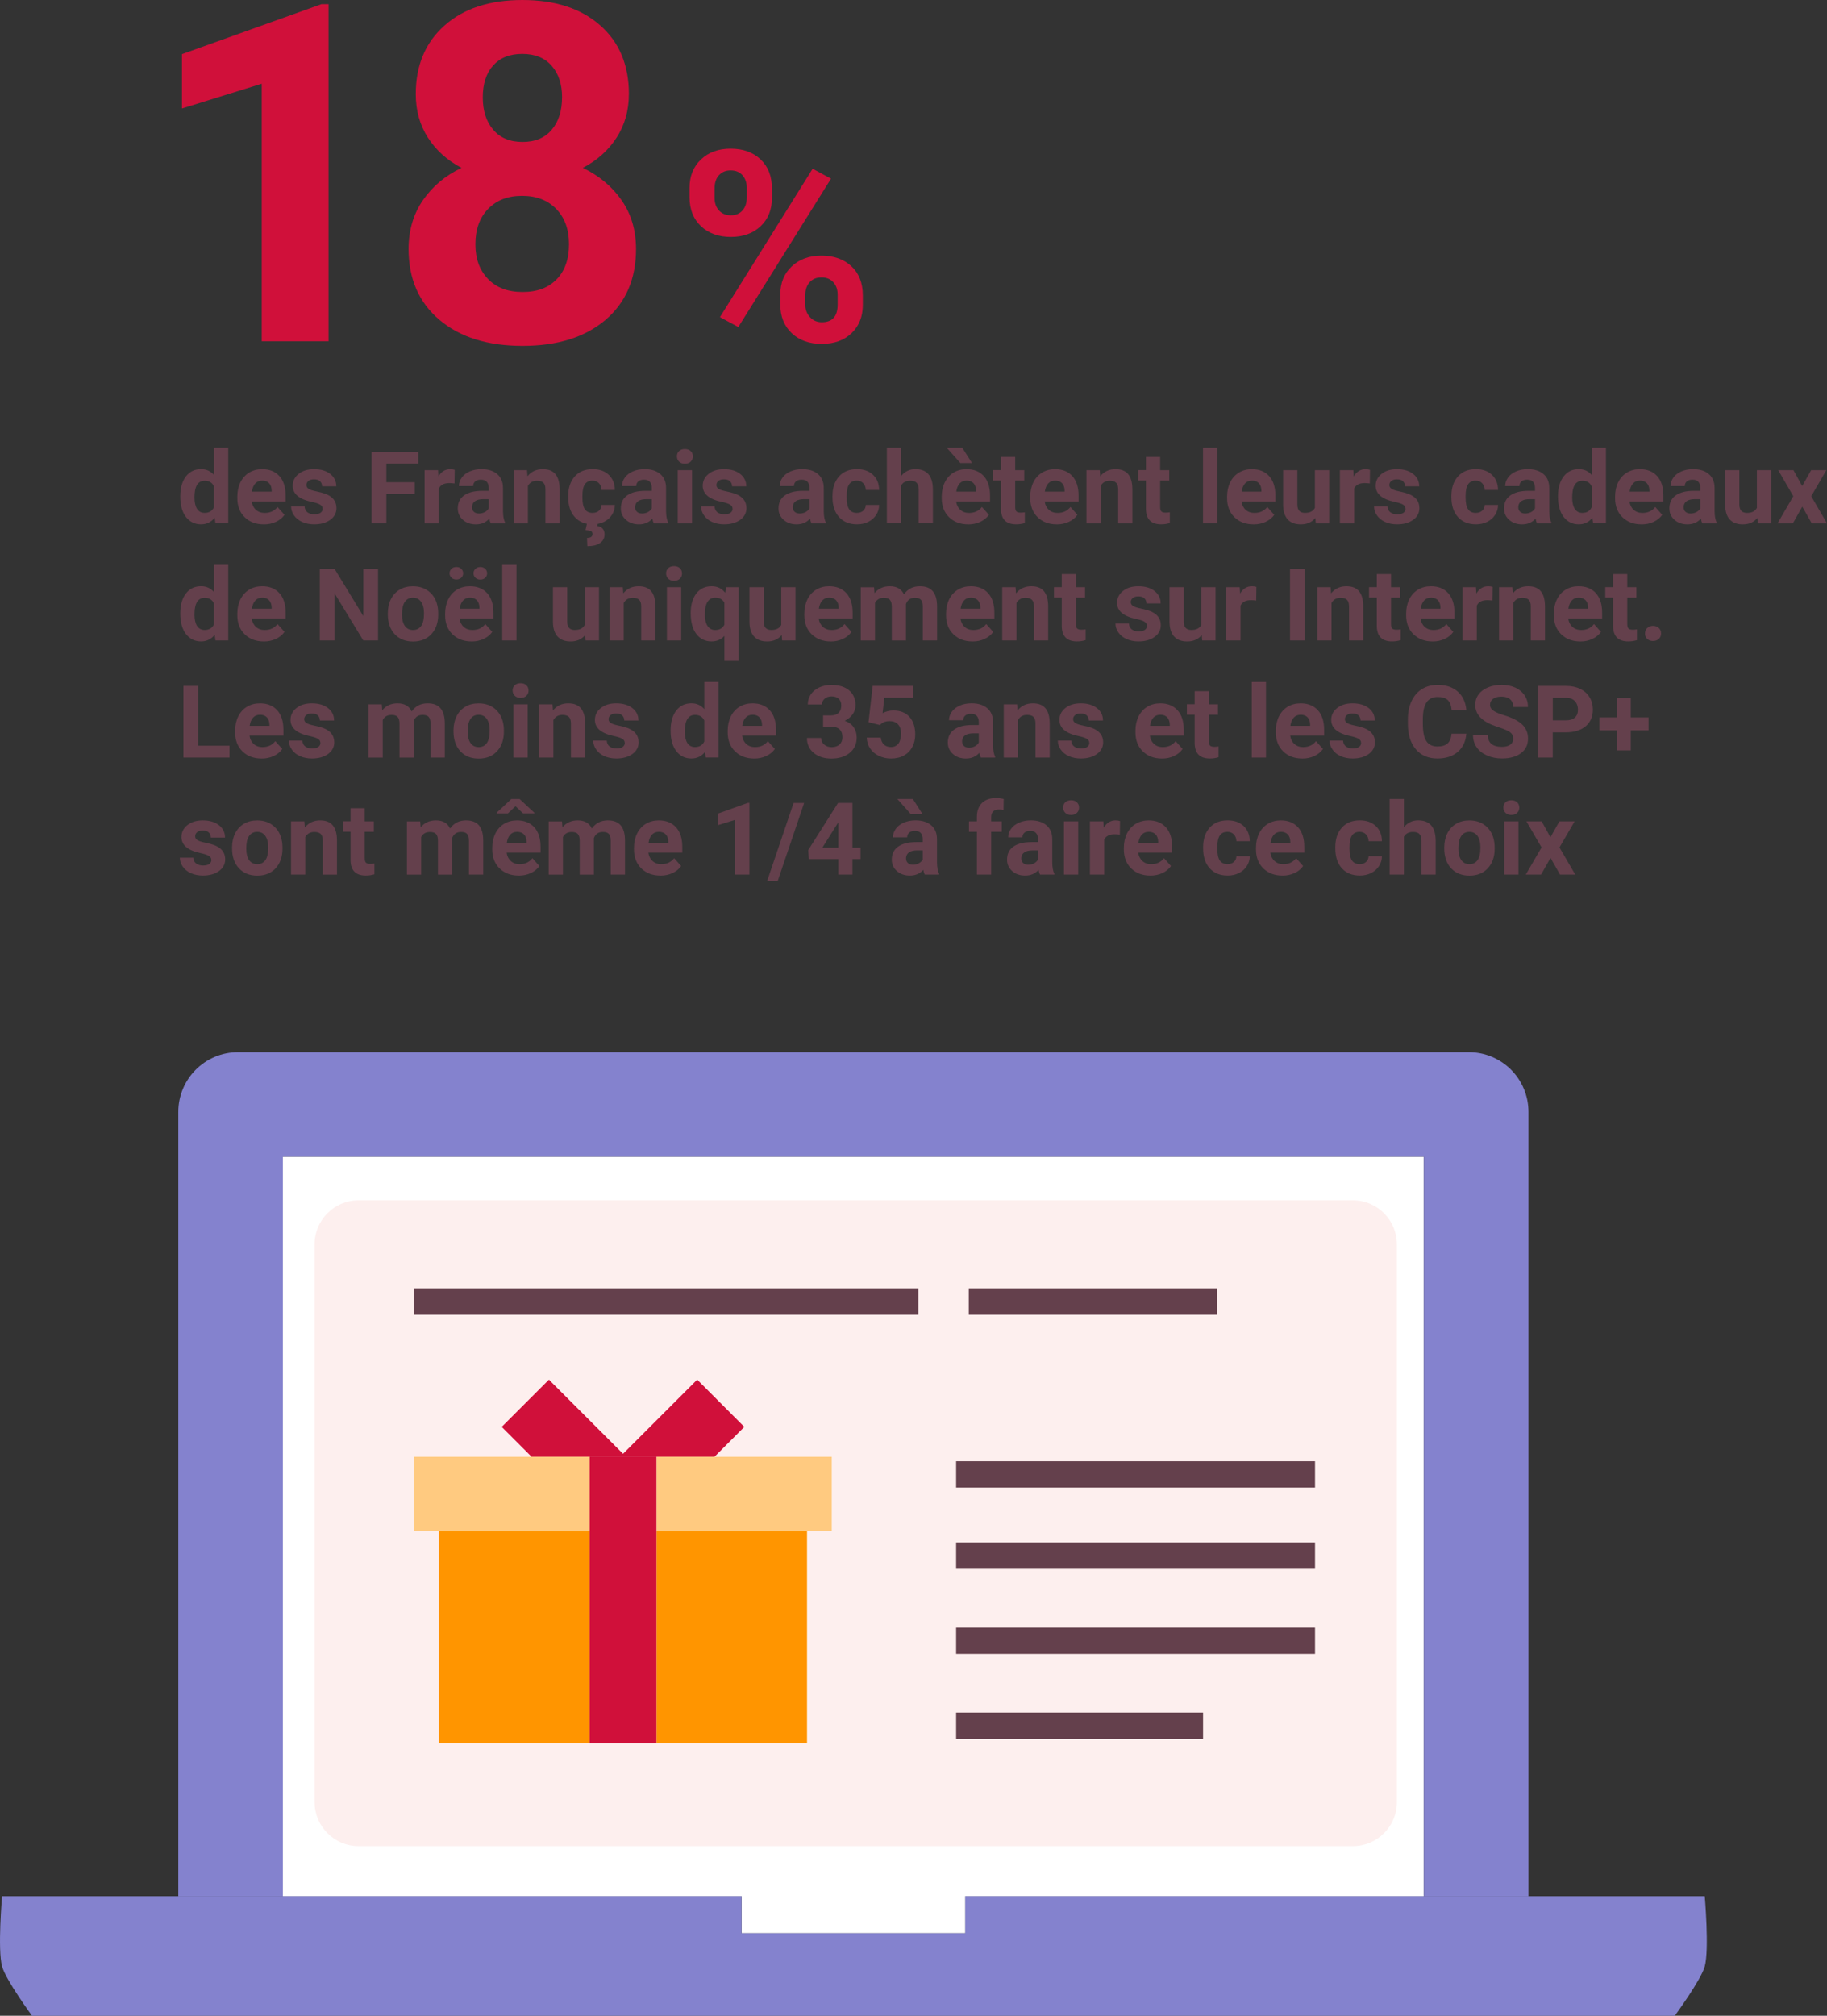 <?xml version="1.0" encoding="UTF-8"?>
<svg id="Calque_2" data-name="Calque 2" xmlns="http://www.w3.org/2000/svg" viewBox="0 0 561.9 619.81">
  <rect x="0" y="0" width="561.9" height="619.81" fill="#333333" stroke="none"/>
  <defs>
    <style>
      .cls-1 {
        fill: #fff;
      }

      .cls-2 {
        fill: #8482ce;
      }

      .cls-3 {
        fill: #fdefee;
      }

      .cls-4 {
        fill: #64404c;
      }

      .cls-5 {
        fill: #ff9500;
      }

      .cls-6 {
        fill: #ffca80;
      }

      .cls-7 {
        fill: #d0103a;
      }
    </style>
  </defs>
  <g id="Calque_1-2" data-name="Calque 1">
    <g>
      <path class="cls-1" d="m437.91,440.79v142.26h-141.04v11.39h-68.81v-11.39H86.99v-227.39h350.92v85.12Z"/>
      <path class="cls-2" d="m228.06,583.06v11.39h68.81v-11.39h227.43s1.43,16.39,0,21.59c-1.19,4.25-9.21,15.16-9.21,15.16H9.84s-8.01-10.91-9.2-15.16c-1.43-5.2,0-21.59,0-21.59h227.43Z"/>
      <path class="cls-2" d="m470.09,341.9v241.16h-32.19v-227.39H86.99v227.39h-32.15v-241.16c0-10.16,8.22-18.37,18.37-18.37h378.51c10.16,0,18.37,8.21,18.37,18.37Z"/>
    </g>
    <g>
      <rect class="cls-5" x="134.96" y="470.7" width="46.4" height="65.41"/>
      <rect class="cls-5" x="201.89" y="470.7" width="46.37" height="65.41"/>
      <polygon class="cls-6" points="181.36 447.91 181.36 470.7 134.96 470.7 127.35 470.7 127.35 447.91 163.46 447.91 181.36 447.91"/>
      <polygon class="cls-6" points="255.88 447.91 255.88 470.7 248.26 470.7 201.89 470.7 201.89 447.91 219.77 447.91 255.88 447.91"/>
      <polygon class="cls-7" points="190.73 447.91 192.49 447.91 201.89 447.91 201.89 470.7 201.89 536.11 181.36 536.11 181.36 470.7 181.36 447.91 190.73 447.91"/>
      <path class="cls-3" d="m127.35,470.7h7.62v65.41h113.3v-65.41h7.62v-22.79h-36.11l9.16-9.16-14.5-14.53-22.8,22.8-22.79-22.8-14.53,14.53,9.16,9.16h-36.11v22.79Zm302.27-88.13v171.58c0,7.43-6.08,13.5-13.5,13.5H110.25c-7.43,0-13.5-6.08-13.5-13.5v-171.58c0-7.43,6.08-13.5,13.5-13.5h305.86c7.43,0,13.5,6.08,13.5,13.5Z"/>
      <rect class="cls-4" x="127.35" y="396.16" width="155.08" height="8.1"/>
      <rect class="cls-4" x="297.95" y="396.16" width="76.3" height="8.1"/>
      <rect class="cls-4" x="294.06" y="474.29" width="110.38" height="8.1"/>
      <rect class="cls-4" x="294.06" y="449.31" width="110.38" height="8.1"/>
      <rect class="cls-4" x="294.06" y="500.44" width="110.38" height="8.1"/>
      <rect class="cls-4" x="294.06" y="526.58" width="75.95" height="8.1"/>
      <polygon class="cls-7" points="214.42 424.22 191.62 447.02 191.63 447.02 191.62 447.02 191.62 447.02 168.83 424.22 154.3 438.75 163.46 447.91 181.36 447.91 190.73 447.91 192.49 447.91 193.53 447.91 201.89 447.91 219.77 447.91 228.92 438.75 214.42 424.22"/>
    </g>
    <g>
      <path class="cls-7" d="m101.05,104.94h-20.55V25.74l-24.53,7.61v-16.71L98.85,1.28h2.2v103.66Z"/>
      <path class="cls-7" d="m193.41,28.94c0,5.02-1.26,9.48-3.77,13.37-2.51,3.89-5.97,6.99-10.38,9.31,5.02,2.42,9,5.75,11.94,9.99,2.94,4.24,4.41,9.23,4.41,14.96,0,9.2-3.13,16.46-9.38,21.79-6.26,5.33-14.76,8-25.52,8s-19.29-2.68-25.59-8.03c-6.3-5.36-9.46-12.61-9.46-21.76,0-5.73,1.47-10.74,4.41-15,2.94-4.27,6.9-7.58,11.87-9.95-4.41-2.32-7.86-5.43-10.34-9.31-2.49-3.89-3.73-8.34-3.73-13.37,0-8.82,2.94-15.84,8.82-21.08,5.88-5.24,13.86-7.86,23.96-7.86s18.02,2.59,23.92,7.78c5.9,5.19,8.85,12.24,8.85,21.15Zm-18.41,46.14c0-4.5-1.3-8.11-3.91-10.81-2.61-2.7-6.11-4.05-10.52-4.05s-7.84,1.34-10.45,4.02c-2.61,2.68-3.91,6.29-3.91,10.84s1.28,7.96,3.84,10.66c2.56,2.7,6.11,4.05,10.66,4.05s7.95-1.3,10.49-3.91c2.54-2.61,3.8-6.21,3.8-10.81Zm-2.13-45.15c0-4.03-1.07-7.26-3.2-9.7s-5.14-3.66-9.03-3.66-6.83,1.19-8.96,3.55c-2.13,2.37-3.2,5.64-3.2,9.81s1.07,7.44,3.2,9.95c2.13,2.51,5.14,3.77,9.03,3.77s6.88-1.26,8.99-3.77c2.11-2.51,3.16-5.83,3.16-9.95Z"/>
      <path class="cls-7" d="m212.07,57.78c0-3.58,1.16-6.49,3.49-8.72,2.33-2.23,5.37-3.35,9.14-3.35s6.9,1.1,9.22,3.31c2.33,2.21,3.49,5.19,3.49,8.96v2.89c0,3.61-1.16,6.51-3.49,8.7-2.33,2.19-5.37,3.29-9.14,3.29s-6.86-1.1-9.2-3.31c-2.34-2.21-3.51-5.18-3.51-8.92v-2.85Zm7.7,3.09c0,1.6.46,2.89,1.38,3.87.92.98,2.13,1.46,3.63,1.46s2.69-.49,3.57-1.48c.88-.99,1.32-2.31,1.32-3.97v-2.97c0-1.6-.44-2.9-1.32-3.89-.88-.99-2.1-1.48-3.65-1.48s-2.66.49-3.57,1.46c-.91.98-1.36,2.33-1.36,4.07v2.93Zm7.3,39.7l-5.65-3.05,28.51-45.63,5.65,3.05-28.51,45.63Zm12.91-9.94c0-3.61,1.18-6.52,3.53-8.72,2.35-2.21,5.4-3.31,9.14-3.31s6.86,1.09,9.2,3.27,3.51,5.18,3.51,9v2.89c0,3.58-1.15,6.48-3.45,8.68-2.3,2.21-5.36,3.31-9.18,3.31s-6.94-1.11-9.26-3.33c-2.33-2.22-3.49-5.16-3.49-8.82v-2.97Zm7.7,3.13c0,1.47.48,2.73,1.44,3.77.96,1.04,2.17,1.56,3.61,1.56,3.26,0,4.89-1.8,4.89-5.41v-3.05c0-1.6-.45-2.89-1.36-3.87s-2.11-1.46-3.61-1.46-2.7.49-3.61,1.46c-.91.98-1.36,2.31-1.36,3.99v3.01Z"/>
      <path class="cls-4" d="m55.44,152.62c0-2.55.57-4.59,1.72-6.1s2.71-2.27,4.7-2.27c1.59,0,2.91.6,3.95,1.79v-8.36h4.39v23.25h-3.95l-.21-1.74c-1.09,1.36-2.49,2.04-4.21,2.04-1.93,0-3.47-.76-4.64-2.28-1.17-1.52-1.75-3.63-1.75-6.33Zm4.37.33c0,1.54.27,2.71.8,3.53.54.82,1.31,1.23,2.33,1.23,1.35,0,2.31-.57,2.86-1.71v-6.47c-.54-1.14-1.49-1.71-2.83-1.71-2.11,0-3.16,1.71-3.16,5.14Z"/>
      <path class="cls-4" d="m81.12,161.24c-2.4,0-4.36-.74-5.87-2.21s-2.26-3.44-2.26-5.89v-.42c0-1.65.32-3.12.95-4.41.64-1.3,1.54-2.29,2.7-3,1.17-.7,2.5-1.05,3.99-1.05,2.24,0,4,.71,5.29,2.12,1.29,1.41,1.93,3.42,1.93,6.01v1.79h-10.43c.14,1.07.57,1.93,1.28,2.57.71.65,1.61.97,2.7.97,1.69,0,3-.61,3.95-1.83l2.15,2.41c-.66.93-1.54,1.65-2.66,2.17-1.12.52-2.36.78-3.72.78Zm-.5-13.46c-.87,0-1.57.29-2.11.88-.54.59-.89,1.43-1.04,2.52h6.08v-.35c-.02-.97-.28-1.73-.79-2.26s-1.22-.8-2.15-.8Z"/>
      <path class="cls-4" d="m99.21,156.41c0-.54-.27-.96-.79-1.26-.53-.31-1.38-.58-2.55-.83-3.9-.82-5.84-2.47-5.84-4.96,0-1.45.6-2.67,1.81-3.64s2.78-1.46,4.73-1.46c2.08,0,3.74.49,4.99,1.47,1.25.98,1.87,2.25,1.87,3.81h-4.37c0-.62-.2-1.14-.61-1.55-.4-.41-1.03-.61-1.89-.61-.74,0-1.31.17-1.71.5-.4.33-.61.76-.61,1.27,0,.48.23.88.69,1.17s1.23.55,2.32.77c1.09.22,2.01.46,2.76.73,2.31.85,3.47,2.32,3.47,4.41,0,1.49-.64,2.7-1.92,3.62-1.28.92-2.94,1.38-4.96,1.38-1.37,0-2.59-.25-3.66-.73s-1.9-1.16-2.5-2.01-.91-1.77-.91-2.76h4.15c.04.78.33,1.37.86,1.79.54.41,1.25.62,2.15.62.84,0,1.47-.16,1.9-.48.43-.32.64-.73.64-1.25Z"/>
      <path class="cls-4" d="m127.55,151.93h-8.72v9.01h-4.54v-22.04h14.35v3.68h-9.81v5.69h8.72v3.66Z"/>
      <path class="cls-4" d="m139.79,148.66c-.59-.08-1.12-.12-1.57-.12-1.65,0-2.74.56-3.25,1.68v10.72h-4.38v-16.38h4.13l.12,1.95c.88-1.5,2.09-2.25,3.65-2.25.48,0,.94.07,1.36.2l-.06,4.21Z"/>
      <path class="cls-4" d="m150.93,160.94c-.2-.39-.35-.88-.44-1.47-1.06,1.18-2.44,1.77-4.13,1.77-1.6,0-2.93-.46-3.99-1.39-1.05-.93-1.58-2.1-1.58-3.51,0-1.74.64-3.07,1.93-4,1.29-.93,3.15-1.4,5.58-1.41h2.01v-.94c0-.76-.2-1.36-.58-1.82-.39-.46-1-.68-1.84-.68-.74,0-1.32.18-1.73.53-.42.35-.63.84-.63,1.45h-4.38c0-.95.29-1.83.88-2.63.58-.81,1.41-1.44,2.48-1.9,1.07-.46,2.27-.69,3.6-.69,2.02,0,3.62.51,4.81,1.52,1.19,1.01,1.78,2.44,1.78,4.28v7.1c.01,1.55.23,2.73.65,3.53v.26h-4.42Zm-3.62-3.04c.65,0,1.24-.14,1.79-.43.54-.29.95-.67,1.21-1.16v-2.82h-1.63c-2.19,0-3.36.76-3.5,2.27v.26c-.01.54.18.99.56,1.35.38.35.91.53,1.57.53Z"/>
      <path class="cls-4" d="m162.09,144.56l.14,1.89c1.17-1.46,2.74-2.19,4.71-2.19,1.74,0,3.03.51,3.88,1.53.85,1.02,1.28,2.54,1.3,4.57v10.58h-4.37v-10.47c0-.93-.2-1.6-.61-2.02s-1.08-.63-2.01-.63c-1.23,0-2.16.52-2.77,1.57v11.55h-4.37v-16.38h4.12Z"/>
      <path class="cls-4" d="m182.24,157.71c.81,0,1.46-.22,1.97-.67.5-.44.77-1.03.79-1.77h4.1c0,1.11-.31,2.13-.91,3.05-.6.92-1.41,1.64-2.44,2.15-1.04.51-2.18.76-3.43.76-2.34,0-4.19-.74-5.54-2.23s-2.03-3.54-2.03-6.17v-.29c0-2.52.67-4.54,2.01-6.04,1.34-1.5,3.18-2.25,5.53-2.25,2.05,0,3.69.58,4.93,1.75,1.24,1.17,1.86,2.72,1.88,4.66h-4.1c-.02-.85-.28-1.54-.79-2.08-.5-.53-1.17-.8-2-.8-1.02,0-1.79.37-2.31,1.11-.52.74-.78,1.95-.78,3.62v.45c0,1.69.26,2.9.77,3.64.51.74,1.3,1.11,2.35,1.11Zm1.59,3.13l-.17.88c1.51.27,2.27,1.15,2.27,2.62,0,1.11-.46,1.99-1.39,2.63-.92.65-2.22.97-3.9.97l-.11-2.53c1.13,0,1.7-.41,1.7-1.23,0-.42-.17-.71-.51-.87s-.88-.26-1.64-.31l.47-2.17h3.27Z"/>
      <path class="cls-4" d="m201.08,160.94c-.2-.39-.35-.88-.44-1.47-1.06,1.18-2.44,1.77-4.13,1.77-1.6,0-2.93-.46-3.99-1.39-1.05-.93-1.58-2.1-1.58-3.51,0-1.74.64-3.07,1.93-4,1.29-.93,3.15-1.4,5.58-1.41h2.01v-.94c0-.76-.2-1.36-.58-1.82-.39-.46-1-.68-1.84-.68-.74,0-1.32.18-1.73.53-.42.35-.63.84-.63,1.45h-4.38c0-.95.29-1.83.88-2.63.58-.81,1.41-1.44,2.48-1.9,1.07-.46,2.27-.69,3.6-.69,2.02,0,3.62.51,4.81,1.52,1.19,1.01,1.78,2.44,1.78,4.28v7.1c.01,1.55.23,2.73.65,3.53v.26h-4.42Zm-3.62-3.04c.65,0,1.24-.14,1.79-.43.54-.29.95-.67,1.21-1.16v-2.82h-1.63c-2.19,0-3.36.76-3.5,2.27v.26c-.01.54.18.99.56,1.35.38.35.91.53,1.57.53Z"/>
      <path class="cls-4" d="m208.18,140.32c0-.66.22-1.2.66-1.62.44-.42,1.04-.63,1.79-.63s1.34.21,1.79.63c.44.42.67.96.67,1.62s-.23,1.21-.67,1.63c-.45.42-1.04.64-1.78.64s-1.33-.21-1.78-.64-.67-.97-.67-1.63Zm4.65,20.62h-4.39v-16.38h4.39v16.38Z"/>
      <path class="cls-4" d="m225.3,156.41c0-.54-.27-.96-.79-1.26-.53-.31-1.38-.58-2.55-.83-3.9-.82-5.84-2.47-5.84-4.96,0-1.45.6-2.67,1.81-3.64s2.78-1.46,4.73-1.46c2.08,0,3.74.49,4.99,1.47,1.25.98,1.87,2.25,1.87,3.81h-4.37c0-.62-.2-1.14-.61-1.55-.4-.41-1.03-.61-1.89-.61-.74,0-1.31.17-1.71.5-.4.33-.61.76-.61,1.27,0,.48.23.88.69,1.17s1.23.55,2.32.77c1.09.22,2.01.46,2.76.73,2.31.85,3.47,2.32,3.47,4.41,0,1.49-.64,2.7-1.92,3.62-1.28.92-2.94,1.38-4.96,1.38-1.37,0-2.59-.25-3.66-.73s-1.9-1.16-2.5-2.01-.91-1.77-.91-2.76h4.15c.04.78.33,1.37.86,1.79.54.41,1.25.62,2.15.62.84,0,1.47-.16,1.9-.48.43-.32.64-.73.64-1.25Z"/>
      <path class="cls-4" d="m249.58,160.94c-.2-.39-.35-.88-.44-1.47-1.06,1.18-2.44,1.77-4.13,1.77-1.6,0-2.93-.46-3.99-1.39-1.05-.93-1.58-2.1-1.58-3.51,0-1.74.64-3.07,1.93-4,1.29-.93,3.15-1.4,5.58-1.41h2.01v-.94c0-.76-.2-1.36-.58-1.82-.39-.46-1-.68-1.84-.68-.74,0-1.32.18-1.73.53-.42.35-.63.84-.63,1.45h-4.38c0-.95.29-1.83.88-2.63.58-.81,1.41-1.44,2.48-1.9,1.07-.46,2.27-.69,3.6-.69,2.02,0,3.62.51,4.81,1.52,1.19,1.01,1.78,2.44,1.78,4.28v7.1c.01,1.55.23,2.73.65,3.53v.26h-4.42Zm-3.62-3.04c.65,0,1.24-.14,1.79-.43.54-.29.95-.67,1.21-1.16v-2.82h-1.63c-2.19,0-3.36.76-3.5,2.27v.26c-.01.54.18.99.56,1.35.38.35.91.53,1.57.53Z"/>
      <path class="cls-4" d="m263.52,157.71c.81,0,1.46-.22,1.97-.67.5-.44.77-1.03.79-1.77h4.1c0,1.11-.31,2.13-.91,3.05-.6.92-1.41,1.64-2.44,2.15-1.04.51-2.18.76-3.43.76-2.34,0-4.19-.74-5.54-2.23s-2.03-3.54-2.03-6.17v-.29c0-2.52.67-4.54,2.01-6.04,1.34-1.5,3.18-2.25,5.53-2.25,2.05,0,3.69.58,4.93,1.75,1.24,1.17,1.86,2.72,1.88,4.66h-4.1c-.02-.85-.28-1.54-.79-2.08-.5-.53-1.17-.8-2-.8-1.02,0-1.79.37-2.31,1.11-.52.74-.78,1.95-.78,3.62v.45c0,1.69.26,2.9.77,3.64.51.74,1.3,1.11,2.35,1.11Z"/>
      <path class="cls-4" d="m277.15,146.34c1.16-1.39,2.62-2.09,4.37-2.09,3.55,0,5.35,2.06,5.4,6.19v10.49h-4.37v-10.37c0-.94-.2-1.63-.61-2.08-.4-.45-1.08-.67-2.01-.67-1.28,0-2.21.49-2.79,1.48v11.64h-4.38v-23.25h4.38v8.66Z"/>
      <path class="cls-4" d="m297.76,161.24c-2.4,0-4.36-.74-5.87-2.21s-2.26-3.44-2.26-5.89v-.42c0-1.65.32-3.12.95-4.41.64-1.3,1.54-2.29,2.7-3,1.17-.7,2.5-1.05,3.99-1.05,2.24,0,4,.71,5.29,2.12,1.29,1.41,1.93,3.42,1.93,6.01v1.79h-10.43c.14,1.07.57,1.93,1.28,2.57.71.65,1.61.97,2.7.97,1.69,0,3-.61,3.95-1.83l2.15,2.41c-.66.93-1.54,1.65-2.66,2.17-1.12.52-2.36.78-3.72.78Zm1.2-18.86h-3.59l-4.18-4.69h4.77l3,4.69Zm-1.7,5.4c-.87,0-1.57.29-2.11.88-.54.59-.89,1.43-1.04,2.52h6.08v-.35c-.02-.97-.28-1.73-.79-2.26s-1.22-.8-2.15-.8Z"/>
      <path class="cls-4" d="m312.22,140.53v4.03h2.8v3.21h-2.8v8.17c0,.61.12,1.04.35,1.3s.68.39,1.33.39c.48,0,.91-.04,1.29-.11v3.32c-.86.26-1.74.39-2.65.39-3.07,0-4.63-1.55-4.69-4.65v-8.83h-2.39v-3.21h2.39v-4.03h4.38Z"/>
      <path class="cls-4" d="m324.99,161.24c-2.4,0-4.36-.74-5.87-2.21s-2.26-3.44-2.26-5.89v-.42c0-1.65.32-3.12.95-4.41.64-1.3,1.54-2.29,2.7-3,1.17-.7,2.5-1.05,3.99-1.05,2.24,0,4,.71,5.29,2.12,1.29,1.41,1.93,3.42,1.93,6.01v1.79h-10.43c.14,1.07.57,1.93,1.28,2.57.71.65,1.61.97,2.7.97,1.69,0,3-.61,3.95-1.83l2.15,2.41c-.66.93-1.54,1.65-2.66,2.17-1.12.52-2.36.78-3.72.78Zm-.5-13.46c-.87,0-1.57.29-2.11.88-.54.59-.89,1.43-1.04,2.52h6.08v-.35c-.02-.97-.28-1.73-.79-2.26s-1.22-.8-2.15-.8Z"/>
      <path class="cls-4" d="m338.24,144.56l.14,1.89c1.17-1.46,2.74-2.19,4.71-2.19,1.74,0,3.03.51,3.88,1.53.85,1.02,1.28,2.54,1.3,4.57v10.58h-4.37v-10.47c0-.93-.2-1.6-.61-2.02s-1.08-.63-2.01-.63c-1.23,0-2.16.52-2.77,1.57v11.55h-4.37v-16.38h4.12Z"/>
      <path class="cls-4" d="m356.81,140.53v4.03h2.8v3.21h-2.8v8.17c0,.61.12,1.04.35,1.3s.68.39,1.33.39c.48,0,.91-.04,1.29-.11v3.32c-.86.26-1.74.39-2.65.39-3.07,0-4.63-1.55-4.69-4.65v-8.83h-2.39v-3.21h2.39v-4.03h4.38Z"/>
      <path class="cls-4" d="m374.38,160.94h-4.39v-23.25h4.39v23.25Z"/>
      <path class="cls-4" d="m385.52,161.24c-2.4,0-4.36-.74-5.87-2.21s-2.26-3.44-2.26-5.89v-.42c0-1.65.32-3.12.95-4.41.64-1.3,1.54-2.29,2.7-3,1.17-.7,2.5-1.05,3.99-1.05,2.24,0,4,.71,5.29,2.12,1.29,1.41,1.93,3.42,1.93,6.01v1.79h-10.43c.14,1.07.57,1.93,1.28,2.57.71.65,1.61.97,2.7.97,1.69,0,3-.61,3.95-1.83l2.15,2.41c-.66.93-1.54,1.65-2.66,2.17-1.12.52-2.36.78-3.72.78Zm-.5-13.46c-.87,0-1.57.29-2.11.88-.54.59-.89,1.43-1.04,2.52h6.08v-.35c-.02-.97-.28-1.73-.79-2.26s-1.22-.8-2.15-.8Z"/>
      <path class="cls-4" d="m404.55,159.27c-1.08,1.31-2.57,1.97-4.48,1.97-1.76,0-3.09-.5-4.02-1.51-.92-1.01-1.39-2.49-1.42-4.44v-10.73h4.38v10.59c0,1.71.78,2.56,2.33,2.56s2.5-.51,3.06-1.54v-11.61h4.39v16.38h-4.12l-.12-1.67Z"/>
      <path class="cls-4" d="m421.29,148.66c-.59-.08-1.12-.12-1.57-.12-1.65,0-2.74.56-3.25,1.68v10.72h-4.38v-16.38h4.13l.12,1.95c.88-1.5,2.09-2.25,3.65-2.25.48,0,.94.07,1.36.2l-.06,4.21Z"/>
      <path class="cls-4" d="m432.27,156.41c0-.54-.27-.96-.79-1.26-.53-.31-1.38-.58-2.55-.83-3.9-.82-5.84-2.47-5.84-4.96,0-1.45.6-2.67,1.81-3.64s2.78-1.46,4.73-1.46c2.08,0,3.74.49,4.99,1.47,1.25.98,1.87,2.25,1.87,3.81h-4.37c0-.62-.2-1.14-.61-1.55-.4-.41-1.03-.61-1.89-.61-.74,0-1.31.17-1.71.5-.4.33-.61.76-.61,1.27,0,.48.23.88.69,1.17s1.23.55,2.32.77c1.09.22,2.01.46,2.76.73,2.31.85,3.47,2.32,3.47,4.41,0,1.49-.64,2.7-1.92,3.62-1.28.92-2.94,1.38-4.96,1.38-1.37,0-2.59-.25-3.66-.73s-1.9-1.16-2.5-2.01-.91-1.77-.91-2.76h4.15c.04.78.33,1.37.86,1.79.54.41,1.25.62,2.15.62.84,0,1.47-.16,1.9-.48.43-.32.64-.73.64-1.25Z"/>
      <path class="cls-4" d="m453.87,157.71c.81,0,1.46-.22,1.97-.67.5-.44.77-1.03.79-1.77h4.1c0,1.11-.31,2.13-.91,3.05-.6.92-1.41,1.64-2.44,2.15-1.04.51-2.18.76-3.43.76-2.34,0-4.19-.74-5.54-2.23s-2.03-3.54-2.03-6.17v-.29c0-2.52.67-4.54,2.01-6.04,1.34-1.5,3.18-2.25,5.53-2.25,2.05,0,3.69.58,4.93,1.75,1.24,1.17,1.86,2.72,1.88,4.66h-4.1c-.02-.85-.28-1.54-.79-2.08-.5-.53-1.17-.8-2-.8-1.02,0-1.79.37-2.31,1.11-.52.74-.78,1.95-.78,3.62v.45c0,1.69.26,2.9.77,3.64.51.74,1.3,1.11,2.35,1.11Z"/>
      <path class="cls-4" d="m472.71,160.94c-.2-.39-.35-.88-.44-1.47-1.06,1.18-2.44,1.77-4.13,1.77-1.6,0-2.93-.46-3.99-1.39-1.05-.93-1.58-2.1-1.58-3.51,0-1.74.64-3.07,1.93-4,1.29-.93,3.15-1.4,5.58-1.41h2.01v-.94c0-.76-.2-1.36-.58-1.82-.39-.46-1-.68-1.84-.68-.74,0-1.32.18-1.73.53-.42.35-.63.84-.63,1.45h-4.38c0-.95.29-1.83.88-2.63.58-.81,1.41-1.44,2.48-1.9,1.07-.46,2.27-.69,3.6-.69,2.02,0,3.62.51,4.81,1.52,1.19,1.01,1.78,2.44,1.78,4.28v7.1c.01,1.55.23,2.73.65,3.53v.26h-4.42Zm-3.62-3.04c.65,0,1.24-.14,1.79-.43.54-.29.95-.67,1.21-1.16v-2.82h-1.63c-2.19,0-3.36.76-3.5,2.27v.26c-.01.54.18.99.56,1.35.38.35.91.53,1.57.53Z"/>
      <path class="cls-4" d="m479.16,152.62c0-2.55.57-4.59,1.72-6.1s2.71-2.27,4.7-2.27c1.59,0,2.91.6,3.95,1.79v-8.36h4.39v23.25h-3.95l-.21-1.74c-1.09,1.36-2.49,2.04-4.21,2.04-1.93,0-3.47-.76-4.64-2.28-1.17-1.52-1.75-3.63-1.75-6.33Zm4.37.33c0,1.54.27,2.71.8,3.53.54.82,1.31,1.23,2.33,1.23,1.35,0,2.31-.57,2.86-1.71v-6.47c-.54-1.14-1.49-1.71-2.83-1.71-2.11,0-3.16,1.71-3.16,5.14Z"/>
      <path class="cls-4" d="m504.85,161.24c-2.4,0-4.36-.74-5.87-2.21s-2.26-3.44-2.26-5.89v-.42c0-1.65.32-3.12.95-4.41.64-1.3,1.54-2.29,2.7-3,1.17-.7,2.5-1.05,3.99-1.05,2.24,0,4,.71,5.29,2.12,1.29,1.41,1.93,3.42,1.93,6.01v1.79h-10.43c.14,1.07.57,1.93,1.28,2.57.71.65,1.61.97,2.7.97,1.69,0,3-.61,3.95-1.83l2.15,2.41c-.66.93-1.54,1.65-2.66,2.17-1.12.52-2.36.78-3.72.78Zm-.5-13.46c-.87,0-1.57.29-2.11.88-.54.59-.89,1.43-1.04,2.52h6.08v-.35c-.02-.97-.28-1.73-.79-2.26s-1.22-.8-2.15-.8Z"/>
      <path class="cls-4" d="m523.56,160.94c-.2-.39-.35-.88-.44-1.47-1.06,1.18-2.44,1.77-4.13,1.77-1.6,0-2.93-.46-3.99-1.39-1.05-.93-1.58-2.1-1.58-3.51,0-1.74.64-3.07,1.93-4,1.29-.93,3.15-1.4,5.58-1.41h2.01v-.94c0-.76-.2-1.36-.58-1.82-.39-.46-1-.68-1.84-.68-.74,0-1.32.18-1.73.53-.42.35-.63.84-.63,1.45h-4.38c0-.95.29-1.83.88-2.63.58-.81,1.41-1.44,2.48-1.9,1.07-.46,2.27-.69,3.6-.69,2.02,0,3.62.51,4.81,1.52,1.19,1.01,1.78,2.44,1.78,4.28v7.1c.01,1.55.23,2.73.65,3.53v.26h-4.42Zm-3.62-3.04c.65,0,1.24-.14,1.79-.43.54-.29.95-.67,1.21-1.16v-2.82h-1.63c-2.19,0-3.36.76-3.5,2.27v.26c-.01.54.18.99.56,1.35.38.35.91.53,1.57.53Z"/>
      <path class="cls-4" d="m540.49,159.27c-1.08,1.31-2.57,1.97-4.48,1.97-1.76,0-3.09-.5-4.02-1.51-.92-1.01-1.39-2.49-1.42-4.44v-10.73h4.38v10.59c0,1.71.78,2.56,2.33,2.56s2.5-.51,3.06-1.54v-11.61h4.39v16.38h-4.12l-.12-1.67Z"/>
      <path class="cls-4" d="m554.27,149.45l2.76-4.89h4.68l-4.66,8.02,4.86,8.36h-4.69l-2.92-5.15-2.91,5.15h-4.71l4.86-8.36-4.65-8.02h4.69l2.69,4.89Z"/>
      <path class="cls-4" d="m55.44,188.62c0-2.55.57-4.59,1.72-6.1s2.71-2.27,4.7-2.27c1.59,0,2.91.6,3.95,1.79v-8.36h4.39v23.25h-3.95l-.21-1.74c-1.09,1.36-2.49,2.04-4.21,2.04-1.93,0-3.47-.76-4.64-2.28-1.17-1.52-1.75-3.63-1.75-6.33Zm4.37.33c0,1.54.27,2.71.8,3.53.54.82,1.31,1.23,2.33,1.23,1.35,0,2.31-.57,2.86-1.71v-6.47c-.54-1.14-1.49-1.71-2.83-1.71-2.11,0-3.16,1.71-3.16,5.14Z"/>
      <path class="cls-4" d="m81.12,197.24c-2.4,0-4.36-.74-5.87-2.21s-2.26-3.44-2.26-5.89v-.42c0-1.65.32-3.12.95-4.41.64-1.3,1.54-2.29,2.7-3,1.17-.7,2.5-1.05,3.99-1.05,2.24,0,4,.71,5.29,2.12,1.29,1.41,1.93,3.42,1.93,6.01v1.79h-10.43c.14,1.07.57,1.93,1.28,2.57.71.65,1.61.97,2.7.97,1.69,0,3-.61,3.95-1.83l2.15,2.41c-.66.93-1.54,1.65-2.66,2.17-1.12.52-2.36.78-3.72.78Zm-.5-13.46c-.87,0-1.57.29-2.11.88-.54.59-.89,1.43-1.04,2.52h6.08v-.35c-.02-.97-.28-1.73-.79-2.26s-1.22-.8-2.15-.8Z"/>
      <path class="cls-4" d="m116.27,196.94h-4.54l-8.84-14.5v14.5h-4.54v-22.04h4.54l8.85,14.53v-14.53h4.53v22.04Z"/>
      <path class="cls-4" d="m119.27,188.6c0-1.62.31-3.07.94-4.34s1.53-2.25,2.7-2.95c1.17-.7,2.54-1.04,4.09-1.04,2.21,0,4.01.68,5.41,2.03,1.4,1.35,2.18,3.19,2.34,5.51l.03,1.12c0,2.51-.7,4.53-2.1,6.05-1.4,1.52-3.29,2.28-5.65,2.28s-4.25-.76-5.65-2.27c-1.41-1.51-2.11-3.57-2.11-6.18v-.2Zm4.37.31c0,1.56.29,2.75.88,3.57.58.82,1.42,1.24,2.51,1.24s1.89-.41,2.48-1.22c.6-.81.89-2.12.89-3.9,0-1.53-.3-2.71-.89-3.55-.59-.84-1.43-1.26-2.51-1.26s-1.9.42-2.48,1.25c-.59.83-.88,2.12-.88,3.87Z"/>
      <path class="cls-4" d="m145.02,197.24c-2.4,0-4.36-.74-5.87-2.21s-2.26-3.44-2.26-5.89v-.42c0-1.65.32-3.12.95-4.41.64-1.3,1.54-2.29,2.7-3,1.17-.7,2.5-1.05,3.99-1.05,2.24,0,4,.71,5.29,2.12,1.29,1.41,1.93,3.42,1.93,6.01v1.79h-10.43c.14,1.07.57,1.93,1.28,2.57.71.65,1.61.97,2.7.97,1.69,0,3-.61,3.95-1.83l2.15,2.41c-.66.93-1.54,1.65-2.66,2.17-1.12.52-2.36.78-3.72.78Zm-2.57-20.97c0,.54-.2.99-.59,1.36-.39.37-.9.55-1.51.55s-1.13-.19-1.51-.56-.58-.83-.58-1.35.19-.98.58-1.36.89-.57,1.51-.57,1.13.19,1.52.57c.39.38.58.83.58,1.36Zm2.07,7.51c-.87,0-1.57.29-2.11.88-.54.59-.89,1.43-1.04,2.52h6.08v-.35c-.02-.97-.28-1.73-.79-2.26s-1.22-.8-2.15-.8Zm1.11-7.51c0-.55.2-1.01.61-1.38.41-.37.91-.55,1.49-.55s1.09.19,1.49.56c.4.38.6.83.6,1.37s-.19.98-.58,1.36-.89.57-1.51.57-1.13-.19-1.52-.57-.58-.83-.58-1.36Z"/>
      <path class="cls-4" d="m158.85,196.94h-4.39v-23.25h4.39v23.25Z"/>
      <path class="cls-4" d="m179.98,195.27c-1.08,1.31-2.57,1.97-4.48,1.97-1.76,0-3.09-.5-4.02-1.51-.92-1.01-1.39-2.49-1.42-4.44v-10.73h4.38v10.59c0,1.71.78,2.56,2.33,2.56s2.5-.51,3.06-1.54v-11.61h4.39v16.38h-4.12l-.12-1.67Z"/>
      <path class="cls-4" d="m191.55,180.56l.14,1.89c1.17-1.46,2.74-2.19,4.71-2.19,1.74,0,3.03.51,3.88,1.53.85,1.02,1.28,2.54,1.3,4.57v10.58h-4.37v-10.47c0-.93-.2-1.6-.61-2.02s-1.08-.63-2.01-.63c-1.23,0-2.16.52-2.77,1.57v11.55h-4.37v-16.38h4.12Z"/>
      <path class="cls-4" d="m204.85,176.32c0-.66.22-1.2.66-1.62.44-.42,1.04-.63,1.79-.63s1.34.21,1.79.63c.44.42.67.96.67,1.62s-.23,1.21-.67,1.63c-.45.42-1.04.64-1.78.64s-1.33-.21-1.78-.64-.67-.97-.67-1.63Zm4.65,20.62h-4.39v-16.38h4.39v16.38Z"/>
      <path class="cls-4" d="m212.42,188.6c0-2.57.57-4.61,1.72-6.1s2.72-2.24,4.71-2.24c1.76,0,3.15.67,4.19,2.01l.29-1.71h3.85v22.67h-4.39v-7.71c-1.01,1.14-2.33,1.71-3.96,1.71-1.95,0-3.5-.76-4.66-2.27-1.16-1.51-1.74-3.64-1.74-6.37Zm4.37.31c0,1.57.28,2.76.83,3.58.55.82,1.33,1.23,2.32,1.23,1.34,0,2.29-.54,2.85-1.61v-6.78c-.54-1.03-1.48-1.55-2.81-1.55-1.01,0-1.79.41-2.35,1.23s-.83,2.12-.83,3.9Z"/>
      <path class="cls-4" d="m240.42,195.27c-1.08,1.31-2.57,1.97-4.48,1.97-1.76,0-3.09-.5-4.02-1.51-.92-1.01-1.39-2.49-1.42-4.44v-10.73h4.38v10.59c0,1.71.78,2.56,2.33,2.56s2.5-.51,3.06-1.54v-11.61h4.39v16.38h-4.12l-.12-1.67Z"/>
      <path class="cls-4" d="m255.5,197.24c-2.4,0-4.36-.74-5.87-2.21s-2.26-3.44-2.26-5.89v-.42c0-1.65.32-3.12.95-4.41.64-1.3,1.54-2.29,2.7-3,1.17-.7,2.5-1.05,3.99-1.05,2.24,0,4,.71,5.29,2.12,1.29,1.41,1.93,3.42,1.93,6.01v1.79h-10.43c.14,1.07.57,1.93,1.28,2.57.71.65,1.61.97,2.7.97,1.69,0,3-.61,3.95-1.83l2.15,2.41c-.66.93-1.54,1.65-2.66,2.17-1.12.52-2.36.78-3.72.78Zm-.5-13.46c-.87,0-1.57.29-2.11.88-.54.59-.89,1.43-1.04,2.52h6.08v-.35c-.02-.97-.28-1.73-.79-2.26s-1.22-.8-2.15-.8Z"/>
      <path class="cls-4" d="m268.82,180.56l.14,1.83c1.16-1.42,2.73-2.13,4.71-2.13,2.11,0,3.56.83,4.34,2.5,1.15-1.66,2.79-2.5,4.92-2.5,1.78,0,3.1.52,3.97,1.55s1.3,2.59,1.3,4.67v10.46h-4.39v-10.44c0-.93-.18-1.61-.54-2.04-.36-.43-1-.64-1.92-.64-1.31,0-2.22.62-2.72,1.88v11.25s-4.36,0-4.36,0v-10.43c0-.95-.19-1.63-.56-2.06s-1.01-.63-1.91-.63c-1.24,0-2.14.51-2.69,1.54v11.58h-4.38v-16.38h4.1Z"/>
      <path class="cls-4" d="m299.09,197.24c-2.4,0-4.36-.74-5.87-2.21s-2.26-3.44-2.26-5.89v-.42c0-1.65.32-3.12.95-4.41.64-1.3,1.54-2.29,2.7-3,1.17-.7,2.5-1.05,3.99-1.05,2.24,0,4,.71,5.29,2.12,1.29,1.41,1.93,3.42,1.93,6.01v1.79h-10.43c.14,1.07.57,1.93,1.28,2.57.71.65,1.61.97,2.7.97,1.69,0,3-.61,3.95-1.83l2.15,2.41c-.66.93-1.54,1.65-2.66,2.17-1.12.52-2.36.78-3.72.78Zm-.5-13.46c-.87,0-1.57.29-2.11.88-.54.59-.89,1.43-1.04,2.52h6.08v-.35c-.02-.97-.28-1.73-.79-2.26s-1.22-.8-2.15-.8Z"/>
      <path class="cls-4" d="m312.34,180.56l.14,1.89c1.17-1.46,2.74-2.19,4.71-2.19,1.74,0,3.03.51,3.88,1.53.85,1.02,1.28,2.54,1.3,4.57v10.58h-4.37v-10.47c0-.93-.2-1.6-.61-2.02s-1.08-.63-2.01-.63c-1.23,0-2.16.52-2.77,1.57v11.55h-4.37v-16.38h4.12Z"/>
      <path class="cls-4" d="m330.91,176.53v4.03h2.8v3.21h-2.8v8.17c0,.61.12,1.04.35,1.3s.68.39,1.33.39c.48,0,.91-.04,1.29-.11v3.32c-.86.26-1.74.39-2.65.39-3.07,0-4.63-1.55-4.69-4.65v-8.83h-2.39v-3.21h2.39v-4.03h4.38Z"/>
      <path class="cls-4" d="m352.74,192.41c0-.54-.27-.96-.79-1.26-.53-.31-1.38-.58-2.55-.83-3.9-.82-5.84-2.47-5.84-4.96,0-1.45.6-2.67,1.81-3.64s2.78-1.46,4.73-1.46c2.08,0,3.74.49,4.99,1.47,1.25.98,1.87,2.25,1.87,3.81h-4.37c0-.62-.2-1.14-.61-1.55-.4-.41-1.03-.61-1.89-.61-.74,0-1.31.17-1.71.5-.4.33-.61.76-.61,1.27,0,.48.23.88.69,1.17s1.23.55,2.32.77c1.09.22,2.01.46,2.76.73,2.31.85,3.47,2.32,3.47,4.41,0,1.49-.64,2.7-1.92,3.62-1.28.92-2.94,1.38-4.96,1.38-1.37,0-2.59-.25-3.66-.73s-1.9-1.16-2.5-2.01-.91-1.77-.91-2.76h4.15c.04.78.33,1.37.86,1.79.54.41,1.25.62,2.15.62.84,0,1.47-.16,1.9-.48.43-.32.64-.73.64-1.25Z"/>
      <path class="cls-4" d="m369.61,195.27c-1.08,1.31-2.57,1.97-4.48,1.97-1.76,0-3.09-.5-4.02-1.51-.92-1.01-1.39-2.49-1.42-4.44v-10.73h4.38v10.59c0,1.71.78,2.56,2.33,2.56s2.5-.51,3.06-1.54v-11.61h4.39v16.38h-4.12l-.12-1.67Z"/>
      <path class="cls-4" d="m386.35,184.66c-.59-.08-1.12-.12-1.57-.12-1.65,0-2.74.56-3.25,1.68v10.72h-4.38v-16.38h4.13l.12,1.95c.88-1.5,2.09-2.25,3.65-2.25.48,0,.94.07,1.36.2l-.06,4.21Z"/>
      <path class="cls-4" d="m401.29,196.94h-4.54v-22.04h4.54v22.04Z"/>
      <path class="cls-4" d="m409.24,180.56l.14,1.89c1.17-1.46,2.74-2.19,4.71-2.19,1.74,0,3.03.51,3.88,1.53.85,1.02,1.28,2.54,1.3,4.57v10.58h-4.37v-10.47c0-.93-.2-1.6-.61-2.02s-1.08-.63-2.01-.63c-1.23,0-2.16.52-2.77,1.57v11.55h-4.37v-16.38h4.12Z"/>
      <path class="cls-4" d="m427.81,176.53v4.03h2.8v3.21h-2.8v8.17c0,.61.12,1.04.35,1.3s.68.39,1.33.39c.48,0,.91-.04,1.29-.11v3.32c-.86.26-1.74.39-2.65.39-3.07,0-4.63-1.55-4.69-4.65v-8.83h-2.39v-3.21h2.39v-4.03h4.38Z"/>
      <path class="cls-4" d="m440.59,197.24c-2.4,0-4.36-.74-5.87-2.21s-2.26-3.44-2.26-5.89v-.42c0-1.65.32-3.12.95-4.41.64-1.3,1.54-2.29,2.7-3,1.17-.7,2.5-1.05,3.99-1.05,2.24,0,4,.71,5.29,2.12,1.29,1.41,1.93,3.42,1.93,6.01v1.79h-10.43c.14,1.07.57,1.93,1.28,2.57.71.65,1.61.97,2.7.97,1.69,0,3-.61,3.95-1.83l2.15,2.41c-.66.93-1.54,1.65-2.66,2.17-1.12.52-2.36.78-3.72.78Zm-.5-13.46c-.87,0-1.57.29-2.11.88-.54.59-.89,1.43-1.04,2.52h6.08v-.35c-.02-.97-.28-1.73-.79-2.26s-1.22-.8-2.15-.8Z"/>
      <path class="cls-4" d="m459.01,184.66c-.59-.08-1.12-.12-1.57-.12-1.65,0-2.74.56-3.25,1.68v10.72h-4.38v-16.38h4.13l.12,1.95c.88-1.5,2.09-2.25,3.65-2.25.48,0,.94.07,1.36.2l-.06,4.21Z"/>
      <path class="cls-4" d="m465.14,180.56l.14,1.89c1.17-1.46,2.74-2.19,4.71-2.19,1.74,0,3.03.51,3.88,1.53.85,1.02,1.28,2.54,1.3,4.57v10.58h-4.37v-10.47c0-.93-.2-1.6-.61-2.02s-1.08-.63-2.01-.63c-1.23,0-2.16.52-2.77,1.57v11.55h-4.37v-16.38h4.12Z"/>
      <path class="cls-4" d="m486.01,197.24c-2.4,0-4.36-.74-5.87-2.21s-2.26-3.44-2.26-5.89v-.42c0-1.65.32-3.12.95-4.41.64-1.3,1.54-2.29,2.7-3,1.17-.7,2.5-1.05,3.99-1.05,2.24,0,4,.71,5.29,2.12,1.29,1.41,1.93,3.42,1.93,6.01v1.79h-10.43c.14,1.07.57,1.93,1.28,2.57.71.65,1.61.97,2.7.97,1.69,0,3-.61,3.95-1.83l2.15,2.41c-.66.93-1.54,1.65-2.66,2.17-1.12.52-2.36.78-3.72.78Zm-.5-13.46c-.87,0-1.57.29-2.11.88-.54.59-.89,1.43-1.04,2.52h6.08v-.35c-.02-.97-.28-1.73-.79-2.26s-1.22-.8-2.15-.8Z"/>
      <path class="cls-4" d="m500.47,176.53v4.03h2.8v3.21h-2.8v8.17c0,.61.12,1.04.35,1.3s.68.39,1.33.39c.48,0,.91-.04,1.29-.11v3.32c-.86.26-1.74.39-2.65.39-3.07,0-4.63-1.55-4.69-4.65v-8.83h-2.39v-3.21h2.39v-4.03h4.38Z"/>
      <path class="cls-4" d="m505.93,194.79c0-.7.23-1.26.7-1.7.47-.43,1.06-.65,1.76-.65s1.31.22,1.78.65c.47.43.7,1,.7,1.7s-.23,1.24-.7,1.67c-.46.43-1.06.64-1.79.64s-1.31-.21-1.77-.64-.7-.99-.7-1.67Z"/>
      <path class="cls-4" d="m60.95,229.29h9.64v3.65h-14.18v-22.04h4.54v18.39Z"/>
      <path class="cls-4" d="m80.44,233.24c-2.4,0-4.36-.74-5.87-2.21s-2.26-3.44-2.26-5.89v-.42c0-1.65.32-3.12.95-4.41.64-1.3,1.54-2.29,2.7-3,1.17-.7,2.5-1.05,3.99-1.05,2.24,0,4,.71,5.29,2.12,1.29,1.41,1.93,3.42,1.93,6.01v1.79h-10.43c.14,1.07.57,1.93,1.28,2.57.71.65,1.61.97,2.7.97,1.69,0,3-.61,3.95-1.83l2.15,2.41c-.66.93-1.54,1.65-2.66,2.17-1.12.52-2.36.78-3.72.78Zm-.5-13.46c-.87,0-1.57.29-2.11.88-.54.59-.89,1.43-1.04,2.52h6.08v-.35c-.02-.97-.28-1.73-.79-2.26s-1.22-.8-2.15-.8Z"/>
      <path class="cls-4" d="m98.53,228.41c0-.54-.27-.96-.79-1.26-.53-.31-1.38-.58-2.55-.83-3.9-.82-5.84-2.47-5.84-4.96,0-1.45.6-2.67,1.81-3.64s2.78-1.46,4.73-1.46c2.08,0,3.74.49,4.99,1.47,1.25.98,1.87,2.25,1.87,3.81h-4.37c0-.62-.2-1.14-.61-1.55-.4-.41-1.03-.61-1.89-.61-.74,0-1.31.17-1.71.5-.4.33-.61.76-.61,1.27,0,.48.23.88.69,1.17s1.23.55,2.32.77c1.09.22,2.01.46,2.76.73,2.31.85,3.47,2.32,3.47,4.41,0,1.49-.64,2.7-1.92,3.62-1.28.92-2.94,1.38-4.96,1.38-1.37,0-2.59-.25-3.66-.73s-1.9-1.16-2.5-2.01-.91-1.77-.91-2.76h4.15c.04.78.33,1.37.86,1.79.54.41,1.25.62,2.15.62.84,0,1.47-.16,1.9-.48.43-.32.64-.73.64-1.25Z"/>
      <path class="cls-4" d="m117.42,216.56l.14,1.83c1.16-1.42,2.73-2.13,4.71-2.13,2.11,0,3.56.83,4.34,2.5,1.15-1.66,2.79-2.5,4.92-2.5,1.78,0,3.1.52,3.97,1.55s1.3,2.59,1.3,4.67v10.46h-4.39v-10.44c0-.93-.18-1.61-.54-2.04-.36-.43-1-.64-1.92-.64-1.31,0-2.22.62-2.72,1.88v11.25s-4.36,0-4.36,0v-10.43c0-.95-.19-1.63-.56-2.06s-1.01-.63-1.91-.63c-1.24,0-2.14.51-2.69,1.54v11.58h-4.38v-16.38h4.1Z"/>
      <path class="cls-4" d="m139.47,224.6c0-1.62.31-3.07.94-4.34s1.53-2.25,2.7-2.95c1.17-.7,2.54-1.04,4.09-1.04,2.21,0,4.01.68,5.41,2.03,1.4,1.35,2.18,3.19,2.34,5.51l.03,1.12c0,2.51-.7,4.53-2.1,6.05-1.4,1.52-3.29,2.28-5.65,2.28s-4.25-.76-5.65-2.27c-1.41-1.51-2.11-3.57-2.11-6.18v-.2Zm4.37.31c0,1.56.29,2.75.88,3.57.58.82,1.42,1.24,2.51,1.24s1.89-.41,2.48-1.22c.6-.81.89-2.12.89-3.9,0-1.53-.3-2.71-.89-3.55-.59-.84-1.43-1.26-2.51-1.26s-1.9.42-2.48,1.25c-.59.83-.88,2.12-.88,3.87Z"/>
      <path class="cls-4" d="m157.65,212.32c0-.66.22-1.2.66-1.62.44-.42,1.04-.63,1.79-.63s1.34.21,1.79.63c.44.42.67.96.67,1.62s-.23,1.21-.67,1.63c-.45.42-1.04.64-1.78.64s-1.33-.21-1.78-.64-.67-.97-.67-1.63Zm4.65,20.62h-4.39v-16.38h4.39v16.38Z"/>
      <path class="cls-4" d="m169.93,216.56l.14,1.89c1.17-1.46,2.74-2.19,4.71-2.19,1.74,0,3.03.51,3.88,1.53.85,1.02,1.28,2.54,1.3,4.57v10.58h-4.37v-10.47c0-.93-.2-1.6-.61-2.02s-1.08-.63-2.01-.63c-1.23,0-2.16.52-2.77,1.57v11.55h-4.37v-16.38h4.12Z"/>
      <path class="cls-4" d="m192.14,228.41c0-.54-.27-.96-.79-1.26-.53-.31-1.38-.58-2.55-.83-3.9-.82-5.84-2.47-5.84-4.96,0-1.45.6-2.67,1.81-3.64s2.78-1.46,4.73-1.46c2.08,0,3.74.49,4.99,1.47,1.25.98,1.87,2.25,1.87,3.81h-4.37c0-.62-.2-1.14-.61-1.55-.4-.41-1.03-.61-1.89-.61-.74,0-1.31.17-1.71.5-.4.33-.61.76-.61,1.27,0,.48.23.88.69,1.17s1.23.55,2.32.77c1.09.22,2.01.46,2.76.73,2.31.85,3.47,2.32,3.47,4.41,0,1.49-.64,2.7-1.92,3.62-1.28.92-2.94,1.38-4.96,1.38-1.37,0-2.59-.25-3.66-.73s-1.9-1.16-2.5-2.01-.91-1.77-.91-2.76h4.15c.04.78.33,1.37.86,1.79.54.41,1.25.62,2.15.62.84,0,1.47-.16,1.9-.48.43-.32.64-.73.64-1.25Z"/>
      <path class="cls-4" d="m206.24,224.62c0-2.55.57-4.59,1.72-6.1s2.71-2.27,4.7-2.27c1.59,0,2.91.6,3.95,1.79v-8.36h4.39v23.25h-3.95l-.21-1.74c-1.09,1.36-2.49,2.04-4.21,2.04-1.93,0-3.47-.76-4.64-2.28-1.17-1.52-1.75-3.63-1.75-6.33Zm4.37.33c0,1.54.27,2.71.8,3.53.54.82,1.31,1.23,2.33,1.23,1.35,0,2.31-.57,2.86-1.71v-6.47c-.54-1.14-1.49-1.71-2.83-1.71-2.11,0-3.16,1.71-3.16,5.14Z"/>
      <path class="cls-4" d="m231.93,233.24c-2.4,0-4.36-.74-5.87-2.21s-2.26-3.44-2.26-5.89v-.42c0-1.65.32-3.12.95-4.41.64-1.3,1.54-2.29,2.7-3,1.17-.7,2.5-1.05,3.99-1.05,2.24,0,4,.71,5.29,2.12,1.29,1.41,1.93,3.42,1.93,6.01v1.79h-10.43c.14,1.07.57,1.93,1.28,2.57.71.65,1.61.97,2.7.97,1.69,0,3-.61,3.95-1.83l2.15,2.41c-.66.93-1.54,1.65-2.66,2.17-1.12.52-2.36.78-3.72.78Zm-.5-13.46c-.87,0-1.57.29-2.11.88-.54.59-.89,1.43-1.04,2.52h6.08v-.35c-.02-.97-.28-1.73-.79-2.26s-1.22-.8-2.15-.8Z"/>
      <path class="cls-4" d="m253.14,219.98h2.33c1.11,0,1.93-.28,2.47-.83.54-.56.8-1.29.8-2.21s-.26-1.58-.79-2.07c-.53-.49-1.26-.74-2.19-.74-.84,0-1.54.23-2.1.69-.56.46-.85,1.06-.85,1.79h-4.37c0-1.15.31-2.18.93-3.1.62-.91,1.49-1.63,2.6-2.14,1.12-.51,2.34-.77,3.69-.77,2.33,0,4.16.56,5.48,1.67,1.32,1.12,1.98,2.65,1.98,4.61,0,1.01-.31,1.94-.92,2.79-.62.85-1.42,1.5-2.42,1.95,1.24.44,2.17,1.11,2.78,2,.61.89.92,1.94.92,3.15,0,1.96-.71,3.53-2.14,4.71-1.43,1.18-3.32,1.77-5.67,1.77-2.2,0-4-.58-5.4-1.74-1.4-1.16-2.1-2.7-2.1-4.6h4.38c0,.83.31,1.5.93,2.03.62.53,1.38.79,2.29.79,1.04,0,1.85-.27,2.44-.82.59-.55.89-1.28.89-2.19,0-2.2-1.21-3.3-3.63-3.3h-2.32v-3.42Z"/>
      <path class="cls-4" d="m267.12,222.1l1.27-11.2h12.35v3.65h-8.76l-.54,4.74c1.04-.55,2.14-.83,3.32-.83,2.1,0,3.74.65,4.93,1.95s1.79,3.12,1.79,5.46c0,1.42-.3,2.7-.9,3.82-.6,1.13-1.46,2-2.58,2.62-1.12.62-2.44.93-3.97.93-1.33,0-2.57-.27-3.71-.81-1.14-.54-2.04-1.3-2.7-2.28-.66-.98-1.01-2.09-1.05-3.35h4.33c.09.92.41,1.63.96,2.14.55.51,1.27.76,2.16.76.99,0,1.75-.36,2.29-1.07.54-.71.8-1.72.8-3.02s-.31-2.21-.92-2.88-1.49-1-2.62-1c-1.04,0-1.88.27-2.53.82l-.42.39-3.48-.86Z"/>
      <path class="cls-4" d="m301.65,232.94c-.2-.39-.35-.88-.44-1.47-1.06,1.18-2.44,1.77-4.13,1.77-1.6,0-2.93-.46-3.99-1.39-1.05-.93-1.58-2.1-1.58-3.51,0-1.74.64-3.07,1.93-4,1.29-.93,3.15-1.4,5.58-1.41h2.01v-.94c0-.76-.2-1.36-.58-1.82-.39-.46-1-.68-1.84-.68-.74,0-1.32.18-1.73.53-.42.35-.63.84-.63,1.45h-4.38c0-.95.29-1.83.88-2.63.58-.81,1.41-1.44,2.48-1.9,1.07-.46,2.27-.69,3.6-.69,2.02,0,3.62.51,4.81,1.52,1.19,1.01,1.78,2.44,1.78,4.28v7.1c.01,1.55.23,2.73.65,3.53v.26h-4.42Zm-3.62-3.04c.65,0,1.24-.14,1.79-.43.54-.29.95-.67,1.21-1.16v-2.82h-1.63c-2.19,0-3.36.76-3.5,2.27v.26c-.01.54.18.99.56,1.35.38.35.91.53,1.57.53Z"/>
      <path class="cls-4" d="m312.81,216.56l.14,1.89c1.17-1.46,2.74-2.19,4.71-2.19,1.74,0,3.03.51,3.88,1.53.85,1.02,1.28,2.54,1.3,4.57v10.58h-4.37v-10.47c0-.93-.2-1.6-.61-2.02s-1.08-.63-2.01-.63c-1.23,0-2.16.52-2.77,1.57v11.55h-4.37v-16.38h4.12Z"/>
      <path class="cls-4" d="m335.01,228.41c0-.54-.27-.96-.79-1.26-.53-.31-1.38-.58-2.55-.83-3.9-.82-5.84-2.47-5.84-4.96,0-1.45.6-2.67,1.81-3.64s2.78-1.46,4.73-1.46c2.08,0,3.74.49,4.99,1.47,1.25.98,1.87,2.25,1.87,3.81h-4.37c0-.62-.2-1.14-.61-1.55-.4-.41-1.03-.61-1.89-.61-.74,0-1.31.17-1.71.5-.4.33-.61.76-.61,1.27,0,.48.23.88.69,1.17s1.23.55,2.32.77c1.09.22,2.01.46,2.76.73,2.31.85,3.47,2.32,3.47,4.41,0,1.49-.64,2.7-1.92,3.62-1.28.92-2.94,1.38-4.96,1.38-1.37,0-2.59-.25-3.66-.73s-1.9-1.16-2.5-2.01-.91-1.77-.91-2.76h4.15c.04.78.33,1.37.86,1.79.54.41,1.25.62,2.15.62.84,0,1.47-.16,1.9-.48.43-.32.64-.73.64-1.25Z"/>
      <path class="cls-4" d="m357.34,233.24c-2.4,0-4.36-.74-5.87-2.21s-2.26-3.44-2.26-5.89v-.42c0-1.65.32-3.12.95-4.41.64-1.3,1.54-2.29,2.7-3,1.17-.7,2.5-1.05,3.99-1.05,2.24,0,4,.71,5.29,2.12,1.29,1.41,1.93,3.42,1.93,6.01v1.79h-10.43c.14,1.07.57,1.93,1.28,2.57.71.65,1.61.97,2.7.97,1.69,0,3-.61,3.95-1.83l2.15,2.41c-.66.93-1.54,1.65-2.66,2.17-1.12.52-2.36.78-3.72.78Zm-.5-13.46c-.87,0-1.57.29-2.11.88-.54.59-.89,1.43-1.04,2.52h6.08v-.35c-.02-.97-.28-1.73-.79-2.26s-1.22-.8-2.15-.8Z"/>
      <path class="cls-4" d="m371.79,212.53v4.03h2.8v3.21h-2.8v8.17c0,.61.12,1.04.35,1.3s.68.39,1.33.39c.48,0,.91-.04,1.29-.11v3.32c-.86.26-1.74.39-2.65.39-3.07,0-4.63-1.55-4.69-4.65v-8.83h-2.39v-3.21h2.39v-4.03h4.38Z"/>
      <path class="cls-4" d="m389.37,232.94h-4.39v-23.25h4.39v23.25Z"/>
      <path class="cls-4" d="m400.51,233.24c-2.4,0-4.36-.74-5.87-2.21s-2.26-3.44-2.26-5.89v-.42c0-1.65.32-3.12.95-4.41.64-1.3,1.54-2.29,2.7-3,1.17-.7,2.5-1.05,3.99-1.05,2.24,0,4,.71,5.29,2.12,1.29,1.41,1.93,3.42,1.93,6.01v1.79h-10.43c.14,1.07.57,1.93,1.28,2.57.71.65,1.61.97,2.7.97,1.69,0,3-.61,3.95-1.83l2.15,2.41c-.66.93-1.54,1.65-2.66,2.17-1.12.52-2.36.78-3.72.78Zm-.5-13.46c-.87,0-1.57.29-2.11.88-.54.59-.89,1.43-1.04,2.52h6.08v-.35c-.02-.97-.28-1.73-.79-2.26s-1.22-.8-2.15-.8Z"/>
      <path class="cls-4" d="m418.6,228.41c0-.54-.27-.96-.79-1.26-.53-.31-1.38-.58-2.55-.83-3.9-.82-5.84-2.47-5.84-4.96,0-1.45.6-2.67,1.81-3.64s2.78-1.46,4.73-1.46c2.08,0,3.74.49,4.99,1.47,1.25.98,1.87,2.25,1.87,3.81h-4.37c0-.62-.2-1.14-.61-1.55-.4-.41-1.03-.61-1.89-.61-.74,0-1.31.17-1.71.5-.4.33-.61.76-.61,1.27,0,.48.23.88.69,1.17s1.23.55,2.32.77c1.09.22,2.01.46,2.76.73,2.31.85,3.47,2.32,3.47,4.41,0,1.49-.64,2.7-1.92,3.62-1.28.92-2.94,1.38-4.96,1.38-1.37,0-2.59-.25-3.66-.73s-1.9-1.16-2.5-2.01-.91-1.77-.91-2.76h4.15c.04.78.33,1.37.86,1.79.54.41,1.25.62,2.15.62.84,0,1.47-.16,1.9-.48.43-.32.64-.73.64-1.25Z"/>
      <path class="cls-4" d="m450.97,225.59c-.17,2.37-1.05,4.24-2.63,5.6-1.58,1.36-3.66,2.04-6.24,2.04-2.83,0-5.05-.95-6.67-2.85-1.62-1.9-2.43-4.51-2.43-7.83v-1.35c0-2.12.37-3.99,1.12-5.6.75-1.61,1.81-2.85,3.2-3.72,1.39-.86,3-1.29,4.84-1.29,2.54,0,4.59.68,6.15,2.04,1.55,1.36,2.45,3.28,2.69,5.74h-4.54c-.11-1.42-.51-2.45-1.19-3.1-.68-.64-1.72-.96-3.11-.96-1.51,0-2.65.54-3.4,1.63-.75,1.08-1.14,2.77-1.16,5.05v1.67c0,2.38.36,4.12,1.08,5.22s1.86,1.65,3.41,1.65c1.4,0,2.45-.32,3.14-.96.69-.64,1.09-1.63,1.19-2.97h4.54Z"/>
      <path class="cls-4" d="m465.38,227.15c0-.86-.3-1.52-.91-1.98-.61-.46-1.7-.94-3.27-1.45-1.57-.51-2.82-1.01-3.74-1.51-2.5-1.35-3.75-3.17-3.75-5.46,0-1.19.33-2.25,1.01-3.19.67-.93,1.63-1.66,2.89-2.19,1.26-.52,2.67-.79,4.23-.79s2.98.29,4.21.86c1.23.57,2.19,1.38,2.87,2.41.68,1.04,1.02,2.22,1.02,3.54h-4.54c0-1.01-.32-1.79-.95-2.35-.63-.56-1.53-.84-2.68-.84s-1.97.24-2.59.7c-.62.47-.92,1.09-.92,1.85,0,.72.36,1.32,1.08,1.8s1.78.94,3.19,1.36c2.58.78,4.46,1.74,5.65,2.89,1.18,1.15,1.77,2.58,1.77,4.3,0,1.91-.72,3.4-2.17,4.49-1.44,1.08-3.38,1.63-5.83,1.63-1.7,0-3.24-.31-4.63-.93-1.39-.62-2.46-1.47-3.19-2.55s-1.1-2.33-1.1-3.75h4.56c0,2.43,1.45,3.65,4.36,3.65,1.08,0,1.92-.22,2.53-.66.61-.44.91-1.05.91-1.84Z"/>
      <path class="cls-4" d="m477.55,225.17v7.77h-4.54v-22.04h8.6c1.66,0,3.11.3,4.37.91,1.26.61,2.22,1.47,2.9,2.58s1.01,2.38,1.01,3.81c0,2.16-.74,3.86-2.22,5.11-1.48,1.25-3.52,1.87-6.14,1.87h-3.98Zm0-3.68h4.06c1.2,0,2.12-.28,2.75-.85s.95-1.37.95-2.42-.32-1.95-.95-2.62c-.63-.67-1.51-1.01-2.63-1.03h-4.16v6.92Z"/>
      <path class="cls-4" d="m501.55,220.6h5.46v3.95h-5.46v6.18h-4.16v-6.18h-5.48v-3.95h5.48v-5.92h4.16v5.92Z"/>
      <path class="cls-4" d="m64.99,264.41c0-.54-.27-.96-.79-1.26-.53-.31-1.38-.58-2.55-.83-3.9-.82-5.84-2.47-5.84-4.96,0-1.45.6-2.67,1.81-3.64s2.78-1.46,4.73-1.46c2.08,0,3.74.49,4.99,1.47,1.25.98,1.87,2.25,1.87,3.81h-4.37c0-.62-.2-1.14-.61-1.55-.4-.41-1.03-.61-1.89-.61-.74,0-1.31.17-1.71.5-.4.33-.61.76-.61,1.27,0,.48.23.88.69,1.17s1.23.55,2.32.77c1.09.22,2.01.46,2.76.73,2.31.85,3.47,2.32,3.47,4.41,0,1.49-.64,2.7-1.92,3.62-1.28.92-2.94,1.38-4.96,1.38-1.37,0-2.59-.25-3.66-.73s-1.9-1.16-2.5-2.01-.91-1.77-.91-2.76h4.15c.04.78.33,1.37.86,1.79.54.41,1.25.62,2.15.62.84,0,1.47-.16,1.9-.48.43-.32.64-.73.64-1.25Z"/>
      <path class="cls-4" d="m71.37,260.6c0-1.62.31-3.07.94-4.34s1.53-2.25,2.7-2.95c1.17-.7,2.54-1.04,4.09-1.04,2.21,0,4.01.68,5.41,2.03,1.4,1.35,2.18,3.19,2.34,5.51l.03,1.12c0,2.51-.7,4.53-2.1,6.05-1.4,1.52-3.29,2.28-5.65,2.28s-4.25-.76-5.65-2.27c-1.41-1.51-2.11-3.57-2.11-6.18v-.2Zm4.37.31c0,1.56.29,2.75.88,3.57.58.82,1.42,1.24,2.51,1.24s1.89-.41,2.48-1.22c.6-.81.89-2.12.89-3.9,0-1.53-.3-2.71-.89-3.55-.59-.84-1.43-1.26-2.51-1.26s-1.9.42-2.48,1.25c-.59.83-.88,2.12-.88,3.87Z"/>
      <path class="cls-4" d="m93.61,252.56l.14,1.89c1.17-1.46,2.74-2.19,4.71-2.19,1.74,0,3.03.51,3.88,1.53.85,1.02,1.28,2.54,1.3,4.57v10.58h-4.37v-10.47c0-.93-.2-1.6-.61-2.02s-1.08-.63-2.01-.63c-1.23,0-2.16.52-2.77,1.57v11.55h-4.37v-16.38h4.12Z"/>
      <path class="cls-4" d="m112.18,248.53v4.03h2.8v3.21h-2.8v8.17c0,.61.12,1.04.35,1.3s.68.39,1.33.39c.48,0,.91-.04,1.29-.11v3.32c-.86.26-1.74.39-2.65.39-3.07,0-4.63-1.55-4.69-4.65v-8.83h-2.39v-3.21h2.39v-4.03h4.38Z"/>
      <path class="cls-4" d="m129.24,252.56l.14,1.83c1.16-1.42,2.73-2.13,4.71-2.13,2.11,0,3.56.83,4.34,2.5,1.15-1.66,2.79-2.5,4.92-2.5,1.78,0,3.1.52,3.97,1.55s1.3,2.59,1.3,4.67v10.46h-4.39v-10.44c0-.93-.18-1.61-.54-2.04-.36-.43-1-.64-1.92-.64-1.31,0-2.22.62-2.72,1.88v11.25s-4.36,0-4.36,0v-10.43c0-.95-.19-1.63-.56-2.06s-1.01-.63-1.91-.63c-1.24,0-2.14.51-2.69,1.54v11.58h-4.38v-16.38h4.1Z"/>
      <path class="cls-4" d="m159.52,269.24c-2.4,0-4.36-.74-5.87-2.21s-2.26-3.44-2.26-5.89v-.42c0-1.65.32-3.12.95-4.41.64-1.3,1.54-2.29,2.7-3,1.17-.7,2.5-1.05,3.99-1.05,2.24,0,4,.71,5.29,2.12,1.29,1.41,1.93,3.42,1.93,6.01v1.79h-10.43c.14,1.07.57,1.93,1.28,2.57.71.65,1.61.97,2.7.97,1.69,0,3-.61,3.95-1.83l2.15,2.41c-.66.93-1.54,1.65-2.66,2.17-1.12.52-2.36.78-3.72.78Zm4.83-19.32v.18h-3.48s-2.33-2.19-2.33-2.19l-2.33,2.2h-3.42v-.25l4.48-4.17h2.54l4.54,4.23Zm-5.33,5.87c-.87,0-1.57.29-2.11.88-.54.59-.89,1.43-1.04,2.52h6.08v-.35c-.02-.97-.28-1.73-.79-2.26s-1.22-.8-2.15-.8Z"/>
      <path class="cls-4" d="m172.84,252.56l.14,1.83c1.16-1.42,2.73-2.13,4.71-2.13,2.11,0,3.56.83,4.34,2.5,1.15-1.66,2.79-2.5,4.92-2.5,1.78,0,3.1.52,3.97,1.55s1.3,2.59,1.3,4.67v10.46h-4.39v-10.44c0-.93-.18-1.61-.54-2.04-.36-.43-1-.64-1.92-.64-1.31,0-2.22.62-2.72,1.88v11.25s-4.36,0-4.36,0v-10.43c0-.95-.19-1.63-.56-2.06s-1.01-.63-1.91-.63c-1.24,0-2.14.51-2.69,1.54v11.58h-4.38v-16.38h4.1Z"/>
      <path class="cls-4" d="m203.11,269.24c-2.4,0-4.36-.74-5.87-2.21s-2.26-3.44-2.26-5.89v-.42c0-1.65.32-3.12.95-4.41.64-1.3,1.54-2.29,2.7-3,1.17-.7,2.5-1.05,3.99-1.05,2.24,0,4,.71,5.29,2.12,1.29,1.41,1.93,3.42,1.93,6.01v1.79h-10.43c.14,1.07.57,1.93,1.28,2.57.71.65,1.61.97,2.7.97,1.69,0,3-.61,3.95-1.83l2.15,2.41c-.66.93-1.54,1.65-2.66,2.17-1.12.52-2.36.78-3.72.78Zm-.5-13.46c-.87,0-1.57.29-2.11.88-.54.59-.89,1.43-1.04,2.52h6.08v-.35c-.02-.97-.28-1.73-.79-2.26s-1.22-.8-2.15-.8Z"/>
      <path class="cls-4" d="m230.49,268.94h-4.38v-16.86l-5.22,1.62v-3.56l9.13-3.27h.47v22.07Z"/>
      <path class="cls-4" d="m239.21,270.83h-3.25l8.11-23.93h3.25l-8.11,23.93Z"/>
      <path class="cls-4" d="m262.17,260.64h2.5v3.53h-2.5v4.77h-4.37v-4.77h-9.04l-.2-2.76,9.19-14.52h4.42v13.74Zm-9.25,0h4.88v-7.78l-.29.5-4.59,7.28Z"/>
      <path class="cls-4" d="m284.41,268.94c-.2-.39-.35-.88-.44-1.47-1.06,1.18-2.44,1.77-4.13,1.77-1.6,0-2.93-.46-3.99-1.39-1.05-.93-1.58-2.1-1.58-3.51,0-1.74.64-3.07,1.93-4,1.29-.93,3.15-1.4,5.58-1.41h2.01v-.94c0-.76-.2-1.36-.58-1.82-.39-.46-1-.68-1.84-.68-.74,0-1.32.18-1.73.53-.42.35-.63.84-.63,1.45h-4.38c0-.95.29-1.83.88-2.63.58-.81,1.41-1.44,2.48-1.9,1.07-.46,2.27-.69,3.6-.69,2.02,0,3.62.51,4.81,1.52,1.19,1.01,1.78,2.44,1.78,4.28v7.1c.01,1.55.23,2.73.65,3.53v.26h-4.42Zm-.65-18.56h-3.59l-4.18-4.69h4.77l3,4.69Zm-2.97,15.51c.65,0,1.24-.14,1.79-.43.54-.29.95-.67,1.21-1.16v-2.82h-1.63c-2.19,0-3.36.76-3.5,2.27v.26c-.01.54.18.99.56,1.35.38.35.91.53,1.57.53Z"/>
      <path class="cls-4" d="m300.45,268.94v-13.17h-2.44v-3.21h2.44v-1.39c0-1.84.53-3.26,1.58-4.28,1.05-1.01,2.53-1.52,4.43-1.52.61,0,1.35.1,2.23.3l-.05,3.39c-.36-.09-.81-.14-1.33-.14-1.64,0-2.47.77-2.47,2.32v1.32h3.25v3.21h-3.25v13.17h-4.39Z"/>
      <path class="cls-4" d="m319.86,268.94c-.2-.39-.35-.88-.44-1.47-1.06,1.18-2.44,1.77-4.13,1.77-1.6,0-2.93-.46-3.99-1.39-1.05-.93-1.58-2.1-1.58-3.51,0-1.74.64-3.07,1.93-4,1.29-.93,3.15-1.4,5.58-1.41h2.01v-.94c0-.76-.2-1.36-.58-1.82-.39-.46-1-.68-1.84-.68-.74,0-1.32.18-1.73.53-.42.35-.63.84-.63,1.45h-4.38c0-.95.29-1.83.88-2.63.58-.81,1.41-1.44,2.48-1.9,1.07-.46,2.27-.69,3.6-.69,2.02,0,3.62.51,4.81,1.52,1.19,1.01,1.78,2.44,1.78,4.28v7.1c.01,1.55.23,2.73.65,3.53v.26h-4.42Zm-3.62-3.04c.65,0,1.24-.14,1.79-.43.54-.29.95-.67,1.21-1.16v-2.82h-1.63c-2.19,0-3.36.76-3.5,2.27v.26c-.01.54.18.99.56,1.35.38.35.91.53,1.57.53Z"/>
      <path class="cls-4" d="m326.96,248.32c0-.66.22-1.2.66-1.62.44-.42,1.04-.63,1.79-.63s1.34.21,1.79.63c.44.42.67.96.67,1.62s-.23,1.21-.67,1.63c-.45.42-1.04.64-1.78.64s-1.33-.21-1.78-.64-.67-.97-.67-1.63Zm4.65,20.62h-4.39v-16.38h4.39v16.38Z"/>
      <path class="cls-4" d="m344.41,256.66c-.59-.08-1.12-.12-1.57-.12-1.65,0-2.74.56-3.25,1.68v10.72h-4.38v-16.38h4.13l.12,1.95c.88-1.5,2.09-2.25,3.65-2.25.48,0,.94.07,1.36.2l-.06,4.21Z"/>
      <path class="cls-4" d="m353.77,269.24c-2.4,0-4.36-.74-5.87-2.21s-2.26-3.44-2.26-5.89v-.42c0-1.65.32-3.12.95-4.41.64-1.3,1.54-2.29,2.7-3,1.17-.7,2.5-1.05,3.99-1.05,2.24,0,4,.71,5.29,2.12,1.29,1.41,1.93,3.42,1.93,6.01v1.79h-10.43c.14,1.07.57,1.93,1.28,2.57.71.65,1.61.97,2.7.97,1.69,0,3-.61,3.95-1.83l2.15,2.41c-.66.93-1.54,1.65-2.66,2.17-1.12.52-2.36.78-3.72.78Zm-.5-13.46c-.87,0-1.57.29-2.11.88-.54.59-.89,1.43-1.04,2.52h6.08v-.35c-.02-.97-.28-1.73-.79-2.26s-1.22-.8-2.15-.8Z"/>
      <path class="cls-4" d="m377.51,265.71c.81,0,1.46-.22,1.97-.67.5-.44.77-1.03.79-1.77h4.1c0,1.11-.31,2.13-.91,3.05-.6.92-1.41,1.64-2.44,2.15-1.04.51-2.18.76-3.43.76-2.34,0-4.19-.74-5.54-2.23s-2.03-3.54-2.03-6.17v-.29c0-2.52.67-4.54,2.01-6.04,1.34-1.5,3.18-2.25,5.53-2.25,2.05,0,3.69.58,4.93,1.75,1.24,1.17,1.86,2.72,1.88,4.66h-4.1c-.02-.85-.28-1.54-.79-2.08-.5-.53-1.17-.8-2-.8-1.02,0-1.79.37-2.31,1.11-.52.74-.78,1.95-.78,3.62v.45c0,1.69.26,2.9.77,3.64.51.74,1.3,1.11,2.35,1.11Z"/>
      <path class="cls-4" d="m394.41,269.24c-2.4,0-4.36-.74-5.87-2.21s-2.26-3.44-2.26-5.89v-.42c0-1.65.32-3.12.95-4.41.64-1.3,1.54-2.29,2.7-3,1.17-.7,2.5-1.05,3.99-1.05,2.24,0,4,.71,5.29,2.12,1.29,1.41,1.93,3.42,1.93,6.01v1.79h-10.43c.14,1.07.57,1.93,1.28,2.57.71.65,1.61.97,2.7.97,1.69,0,3-.61,3.95-1.83l2.15,2.41c-.66.93-1.54,1.65-2.66,2.17-1.12.52-2.36.78-3.72.78Zm-.5-13.46c-.87,0-1.57.29-2.11.88-.54.59-.89,1.43-1.04,2.52h6.08v-.35c-.02-.97-.28-1.73-.79-2.26s-1.22-.8-2.15-.8Z"/>
      <path class="cls-4" d="m418.16,265.71c.81,0,1.46-.22,1.97-.67.5-.44.77-1.03.79-1.77h4.1c0,1.11-.31,2.13-.91,3.05-.6.92-1.41,1.64-2.44,2.15-1.04.51-2.18.76-3.43.76-2.34,0-4.19-.74-5.54-2.23s-2.03-3.54-2.03-6.17v-.29c0-2.52.67-4.54,2.01-6.04,1.34-1.5,3.18-2.25,5.53-2.25,2.05,0,3.69.58,4.93,1.75,1.24,1.17,1.86,2.72,1.88,4.66h-4.1c-.02-.85-.28-1.54-.79-2.08-.5-.53-1.17-.8-2-.8-1.02,0-1.79.37-2.31,1.11-.52.74-.78,1.95-.78,3.62v.45c0,1.69.26,2.9.77,3.64.51.74,1.3,1.11,2.35,1.11Z"/>
      <path class="cls-4" d="m431.78,254.34c1.16-1.39,2.62-2.09,4.37-2.09,3.55,0,5.35,2.06,5.4,6.19v10.49h-4.37v-10.37c0-.94-.2-1.63-.61-2.08-.4-.45-1.08-.67-2.01-.67-1.28,0-2.21.49-2.79,1.48v11.64h-4.38v-23.25h4.38v8.66Z"/>
      <path class="cls-4" d="m444.18,260.6c0-1.62.31-3.07.94-4.34s1.53-2.25,2.7-2.95c1.17-.7,2.54-1.04,4.09-1.04,2.21,0,4.01.68,5.41,2.03,1.4,1.35,2.18,3.19,2.34,5.51l.03,1.12c0,2.51-.7,4.53-2.1,6.05-1.4,1.52-3.29,2.28-5.65,2.28s-4.25-.76-5.65-2.27c-1.41-1.51-2.11-3.57-2.11-6.18v-.2Zm4.37.31c0,1.56.29,2.75.88,3.57.58.82,1.42,1.24,2.51,1.24s1.89-.41,2.48-1.22c.6-.81.89-2.12.89-3.9,0-1.53-.3-2.71-.89-3.55-.59-.84-1.43-1.26-2.51-1.26s-1.9.42-2.48,1.25c-.59.83-.88,2.12-.88,3.87Z"/>
      <path class="cls-4" d="m462.36,248.32c0-.66.22-1.2.66-1.62.44-.42,1.04-.63,1.79-.63s1.34.21,1.79.63c.44.42.67.96.67,1.62s-.23,1.21-.67,1.63c-.45.42-1.04.64-1.78.64s-1.33-.21-1.78-.64-.67-.97-.67-1.63Zm4.65,20.62h-4.39v-16.38h4.39v16.38Z"/>
      <path class="cls-4" d="m476.84,257.45l2.76-4.89h4.68l-4.66,8.02,4.86,8.36h-4.69l-2.92-5.15-2.91,5.15h-4.71l4.86-8.36-4.65-8.02h4.69l2.69,4.89Z"/>
    </g>
  </g>
</svg>